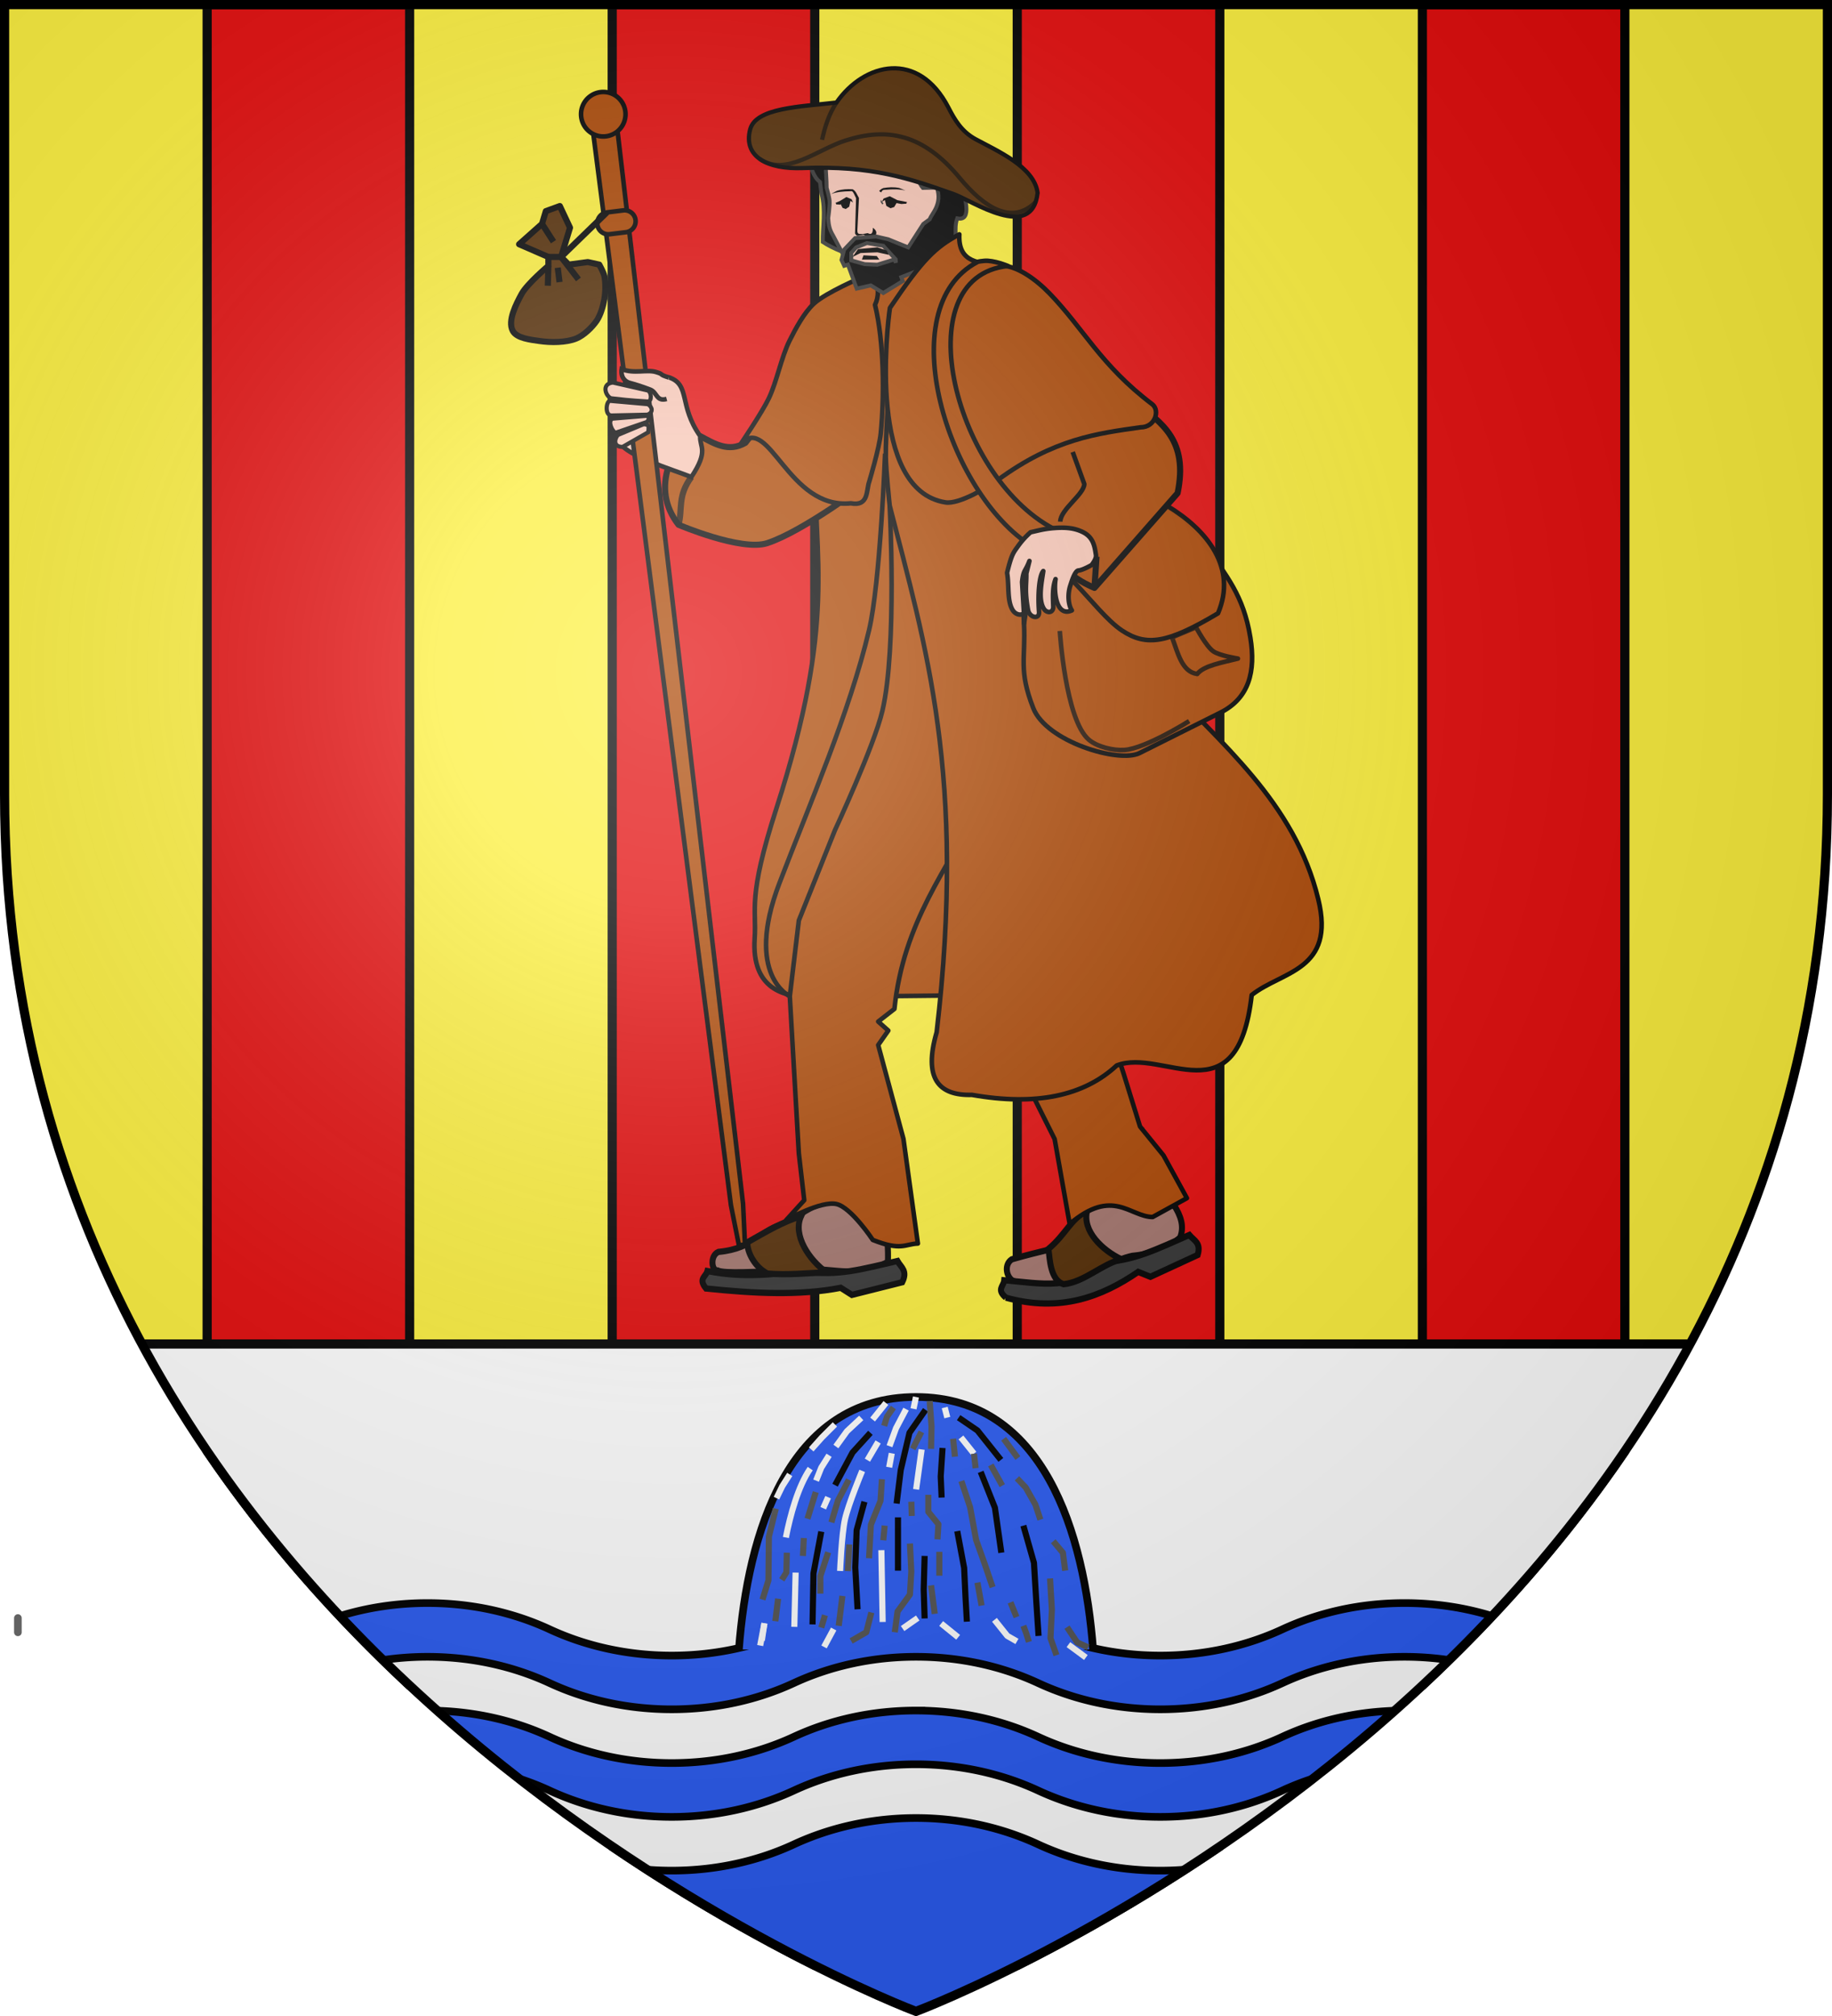 <svg xmlns="http://www.w3.org/2000/svg" xmlns:xlink="http://www.w3.org/1999/xlink" width="600" height="660" version="1.0"><defs><g id="b"><path id="a" d="M0 0v1h.5z" transform="rotate(18 3.157 -.5)"/><use xlink:href="#a" width="810" height="540" transform="scale(-1 1)"/></g><g id="d"><use xlink:href="#b" width="810" height="540" transform="rotate(72)"/><use xlink:href="#b" width="810" height="540" transform="rotate(144)"/></g><g id="f"><path id="e" d="M0 0v1h.5z" transform="rotate(18 3.157 -.5)"/><use xlink:href="#e" width="810" height="540" transform="scale(-1 1)"/></g><g id="g"><use xlink:href="#f" width="810" height="540" transform="rotate(72)"/><use xlink:href="#f" width="810" height="540" transform="rotate(144)"/></g><g id="i"><path id="h" d="M0 0v1h.5z" transform="rotate(18 3.157 -.5)"/><use xlink:href="#h" width="810" height="540" transform="scale(-1 1)"/></g><g id="j"><use xlink:href="#i" width="810" height="540" transform="rotate(72)"/><use xlink:href="#i" width="810" height="540" transform="rotate(144)"/></g><g id="m"><path id="l" d="M0 0v1h.5z" transform="rotate(18 3.157 -.5)"/><use xlink:href="#l" width="810" height="540" transform="scale(-1 1)"/></g><g id="n"><use xlink:href="#m" width="810" height="540" transform="rotate(72)"/><use xlink:href="#m" width="810" height="540" transform="rotate(144)"/></g><path id="o" d="M-298.5-298.5h597V-40C298.5 246.31 0 358.5 0 358.5S-298.5 246.31-298.5-40z"/><path id="k" d="M2.922 27.673c0-5.952 2.317-9.844 5.579-11.013 1.448-.519 3.307-.273 5.018 1.447 2.119 2.129 2.736 7.993-3.483 9.121.658-.956.619-3.081-.714-3.787-.99-.524-2.113-.253-2.676.123-.824.552-1.729 2.106-1.679 4.108z"/><radialGradient id="r" cx="-80" cy="-80" r="405" gradientUnits="userSpaceOnUse"><stop offset="0" style="stop-color:#fff;stop-opacity:.31"/><stop offset=".19" style="stop-color:#fff;stop-opacity:.25"/><stop offset=".6" style="stop-color:#6b6b6b;stop-opacity:.125"/><stop offset="1" style="stop-color:#000;stop-opacity:.125"/></radialGradient></defs><g transform="translate(300 300)"><use xlink:href="#o" width="600" height="660" style="fill:#fcef3c"/><path d="M67.844 1.5v473.594c19.986 29.361 42.867 54.828 66.312 76.687V1.5zm132.656 0v603c25.449 17.268 48.719 30.135 66.344 38.969V1.5zm132.656 0v641.969c17.625-8.834 40.895-21.701 66.344-38.969V1.5zm132.688 0v550.281c23.445-21.859 46.326-47.326 66.312-76.687V1.5z" style="opacity:1;fill:#e20909;fill-opacity:1;fill-rule:nonzero;stroke:#000;stroke-width:3;stroke-linecap:butt;stroke-linejoin:round;stroke-miterlimit:4;stroke-dasharray:none;stroke-dashoffset:0;stroke-opacity:1" transform="translate(-300 -300)"/><path d="M46.469 440C129.846 594.544 300 658.5 300 658.5S470.154 594.544 553.531 440z" style="fill:#fff" transform="translate(-300 -300)"/><path d="M140 524.813c-10.118 0-19.784 1.502-28.687 4.25a485 485 0 0 0 14.156 14.406A100 100 0 0 1 140 542.406c14.587 0 28.22 3.131 40 8.594 11.776 5.46 25.418 8.594 40 8.594 14.587 0 28.22-3.131 40-8.594 11.776-5.46 25.418-8.594 40-8.594 14.587 0 28.22 3.131 40 8.594 11.776 5.46 25.418 8.594 40 8.594 14.587 0 28.22-3.131 40-8.594 11.776-5.46 25.418-8.594 40-8.594 4.964 0 9.823.369 14.531 1.063a485 485 0 0 0 14.156-14.407c-8.902-2.747-18.566-4.25-28.687-4.25-14.582 0-28.224 3.134-40 8.594-11.78 5.463-25.413 8.594-40 8.594-14.582 0-28.224-3.133-40-8.594-11.78-5.462-25.413-8.593-40-8.593-14.582 0-28.224 3.133-40 8.593-11.78 5.463-25.413 8.594-40 8.594-14.582 0-28.224-3.133-40-8.594-11.78-5.462-25.413-8.593-40-8.593zM300 560c-14.582 0-28.224 3.133-40 8.594-11.78 5.462-25.413 8.593-40 8.593-14.582 0-28.224-3.133-40-8.593-10.908-5.059-23.41-8.106-36.781-8.532 8.908 7.918 17.866 15.287 26.719 22.188A90 90 0 0 1 180 586.188c11.776 5.46 25.418 8.625 40 8.625 14.587 0 28.22-3.163 40-8.625 11.776-5.461 25.418-8.594 40-8.594 14.587 0 28.22 3.131 40 8.593 11.776 5.461 25.418 8.625 40 8.625 14.587 0 28.22-3.162 40-8.625a90 90 0 0 1 10.063-3.937c8.852-6.9 17.81-14.27 26.718-22.187-13.369.425-25.877 3.474-36.781 8.53-11.78 5.463-25.413 8.595-40 8.595-14.582 0-28.224-3.134-40-8.594-11.78-5.463-25.413-8.594-40-8.594zm0 35.188c-14.582 0-28.224 3.164-40 8.625-11.78 5.462-25.413 8.593-40 8.593-2.713 0-5.39-.1-8.031-.312C261.408 643.989 300 658.5 300 658.5s38.592-14.511 88.031-46.406c-2.642.211-5.317.312-8.031.312-14.582 0-28.224-3.133-40-8.593-11.78-5.463-25.413-8.625-40-8.625z" style="fill:#2b5df2;stroke:#000;stroke-opacity:1;stroke-width:2.5;stroke-miterlimit:4;stroke-dasharray:none" transform="translate(-300 -300)"/></g><g transform="translate(300 300)"><path d="M-253.531 140H253.53" style="opacity:1;fill:none;fill-opacity:1;fill-rule:nonzero;stroke:#000;stroke-width:3;stroke-linecap:butt;stroke-linejoin:round;stroke-miterlimit:4;stroke-dasharray:none;stroke-dashoffset:0;stroke-opacity:1"/><path d="M1050.063 534c-2.896-37.924-16.005-82.656-58-82.656-41.994 0-55.105 44.732-58 82.656" style="opacity:1;fill:#2b5df2;fill-opacity:1;fill-rule:nonzero;stroke:#000;stroke-width:2.5;stroke-linecap:butt;stroke-linejoin:round;stroke-miterlimit:4;stroke-dashoffset:0;stroke-opacity:1" transform="translate(-992.063 -294)"/><path d="M957.423 474.792c-3.983 5.798-6.52 15.161-7.978 22.552M979.657 466.069l-3.51 5.957M974.444 475.536s-4.547 10.923-5.638 15.851c-1.102 4.976-1.596 16.915-1.596 16.915M952.21 526.599l.426-17.766M941.573 531.067l.85-5.638M993.912 468.515l-1.809 13.085M988.806 455.324l-3.298 6.277-2.128 5.85M984.125 469.792l-.851 4.574M974.125 458.196l-4.68 4.362-3.618 5M965.508 460.324l-4.255 4.255-3.51 3.936M950.721 476.707l-2.446 3.83-1.915 3.935M963.593 470.43l-2.553 4.043-1.702 4.255M980.72 501.493l.426 23.51M1006.784 464.58l4.255 5.318M1001.465 454.792l.85 3.298M992.048 451.344l-.796 3.874M982.21 453.303l-4.362 5.425M963.274 484.153l-1.595 3.617" style="opacity:1;fill:none;fill-opacity:1;fill-rule:nonzero;stroke:#fff;stroke-width:2;stroke-linecap:butt;stroke-linejoin:round;stroke-miterlimit:4;stroke-dasharray:none;stroke-dashoffset:0;stroke-opacity:1" transform="translate(-992.063 -294)"/><path d="m961.04 495.414-2.558 13.69-.3 16.7M975.182 485.635l-2.558 9.327-.451 12.186.752 13.69M995.19 455.546l-5.265 7.522-2.858 12.186-1.354 10.983M986.164 490.75V508.2M977.138 463.068l-5.868 6.47-5.717 10.68M1000.757 468.033l-.601 9.327.3 6.92M1005.572 495.263l2.256 12.036.452 9.628.45 7.974M1020.014 502.334l-2.106-14.743-4.664-11.735M1027.236 493.458l3.46 12.186.752 12.487.752 11.434M1019.864 471.944l-7.673-9.628-6.168-4.213M994.89 503.387l-.3 10.983.3 9.478" style="opacity:1;fill:none;fill-opacity:1;fill-rule:nonzero;stroke:#000;stroke-width:2;stroke-linecap:butt;stroke-linejoin:round;stroke-miterlimit:4;stroke-dasharray:none;stroke-dashoffset:0;stroke-opacity:1" transform="translate(-992.063 -294)"/><path d="m942.424 525.429-1.393 7.295M965.102 527.308l-3.16 5.867M987.669 527.157l4.964-3.46M1000.306 525.503l5.566 4.513M1017.758 524.299l4.212 5.266 3.16 1.805M1041.98 532.423l5.716 4.212" style="opacity:1;fill:none;fill-opacity:1;fill-rule:nonzero;stroke:#fff;stroke-width:2;stroke-linecap:butt;stroke-linejoin:round;stroke-miterlimit:4;stroke-dasharray:none;stroke-dashoffset:0;stroke-opacity:1" transform="translate(-992.063 -294)"/><path d="m1011.04 469.898.55 4.754M1006.926 478.865l2.858 8.575 1.956 10.682 2.858 7.973 2.558 7.522M1012.191 512.113l1.354 7.522M1023.023 518.582l1.956 4.814M1027.236 526.255l.902 2.407.903 2.858M1035.961 510.759l.602 10.23-.451 9.328 1.956 5.566M1041.528 526.706l3.31 4.965 3.61 1.655M1040.926 508.201l-.752-5.867-3.16-3.761M1032.802 491.502l-1.655-4.965-3.16-5.566-2.858-3.009M1025.43 471.343l-4.664-6.32M1020.315 480.37l-3.761-6.77M1004.82 470.891l-.603-5.867M996.996 468.334l.15-7.372-.601-8.275M993.837 462.767l-2.859 5.567M996.094 483.378v5.567l3.31 4.062-.302 4.964M999.704 502.033v7.823M996.996 513.016l1.204 9.327M985.111 528.361l.903-6.77 4.062-5.566.451-7.523-.451-9.177M990.678 490.299l-.15-4.664M980.899 478.263l-.452 7.07-3.159 7.824-.602 10.982M981.801 493.458l-.451 4.814M970.217 499.626l-.451 8.726M967.96 516.476l-1.203 9.779M970.819 531.22l4.965-2.859 1.654-6.47M961.04 526.857l1.204-4.062M960.74 515.724v-5.717l2.557-7.823M955.022 503.387l.301-5.867M956.527 491.201l2.708-8.726M970.067 478.413l-3.611 6.92-2.106 7.072M949.757 502.334l-.15 6.47-1.505 2.406M946.898 517.379l-.903 7.371M941.783 517.68l1.956-6.32.15-14.291 2.257-9.178M981.65 460.811l.904-3.009 2.106-3.008" style="opacity:1;fill:none;fill-opacity:1;fill-rule:nonzero;stroke:#555;stroke-width:2;stroke-linecap:butt;stroke-linejoin:round;stroke-miterlimit:4;stroke-dasharray:none;stroke-dashoffset:0;stroke-opacity:1" transform="translate(-992.063 -294)"/><path d="M-95.745 281.381v-4.679h0z" style="opacity:.615;fill:#fcef3c;fill-opacity:.991;fill-rule:evenodd;stroke:#000;stroke-width:2.5;stroke-linecap:round;stroke-linejoin:round;stroke-miterlimit:4;stroke-dasharray:none;stroke-dashoffset:0;stroke-opacity:1" transform="matrix(.5 0 0 .5 -329.673 -117.905)"/><path d="M-95.745 281.381v-4.679h0z" style="opacity:.615;fill:#fcef3c;fill-opacity:.991;fill-rule:evenodd;stroke:#000;stroke-width:2.5;stroke-linecap:round;stroke-linejoin:round;stroke-miterlimit:4;stroke-dasharray:none;stroke-dashoffset:0;stroke-opacity:1" transform="matrix(.5 0 0 .5 -280.617 -531.3)"/><path d="M-95.745 281.381v-4.679h0z" style="opacity:.615;fill:#fcef3c;fill-opacity:.991;fill-rule:evenodd;stroke:#000;stroke-width:2.5;stroke-linecap:round;stroke-linejoin:round;stroke-miterlimit:4;stroke-dasharray:none;stroke-dashoffset:0;stroke-opacity:1" transform="translate(-296.51 779.802)"/><path d="M-95.745 281.381v-4.679h0z" style="opacity:.615;fill:#fcef3c;fill-opacity:.991;fill-rule:evenodd;stroke:#000;stroke-width:2.5;stroke-linecap:round;stroke-linejoin:round;stroke-miterlimit:4;stroke-dasharray:none;stroke-dashoffset:0;stroke-opacity:1" transform="translate(-198.398 -46.988)"/><use xlink:href="#p" width="600" height="660" transform="scale(1 -1)rotate(60 135.45 23.153)"/><use xlink:href="#q" width="600" height="660" transform="rotate(180 261.28 -105.94)"/><path d="M-32.967-149.2c-.647 32.285 7.208 51.924-12.817 114.072-9.418 29.23-6.389 32.404-7.05 42.297-1.115 16.716 9.663 19.32 18.586 19.225l60.24-.64 3.845-139.066-22.57-103.816-24.212 8.329z" style="fill:#a40;fill-opacity:1;fill-rule:nonzero;stroke:#000;stroke-width:1.5;stroke-linecap:butt;stroke-linejoin:round;stroke-miterlimit:4;stroke-dasharray:none;stroke-dashoffset:0;stroke-opacity:1"/><g style="fill:#fff;stroke:#313131;stroke-width:2.555;stroke-miterlimit:4;stroke-dasharray:none;stroke-opacity:1"><path d="M462.732 705.913c-1.584 5.916 4.046 14.6 9.41 21.806 1.432 4.047 12.862 12.756 8.93 22.143-4.68 3.826-10.092 6.529-20.358 7.5-6.845 1.27-20.092 8.236-29.285 11.633-10.966 2.082-17.047.193-21.701-1.413-2.774-1.567-3.804-6.648-.442-8.791 15.266-4.212 14.402-2.916 25.434-7.46l11.071-20.782c-3.99-10.629-5.528-9.362-11.804-16.926 7.54-3.37 22.06-7.755 28.745-7.71z" style="fill:#a1726a;fill-rule:evenodd;stroke:#000;stroke-width:2.555;stroke-linecap:butt;stroke-linejoin:miter;stroke-miterlimit:4;stroke-dasharray:none;stroke-opacity:1" transform="matrix(.768 0 0 .798 -282.972 -493.232)"/><g style="fill:#fff;stroke:#313131;stroke-width:2.555;stroke-miterlimit:4;stroke-dasharray:none;stroke-opacity:1"><path d="M406.786 774.505c23.102 6.202 40.979-.375 56.415-10.566l5.217 2.015 20.153-8.949c1.55-5.031-1.53-5.876-3.571-8.214-13.452 5.604-24.405 11.087-37.857 11.071-11.35 11.935-24.522 8.883-41.072 7.5-.224 2.48-3.404 3.795.715 7.143z" style="fill:#313131;fill-rule:evenodd;stroke:#000;stroke-width:2.555;stroke-linecap:butt;stroke-linejoin:miter;stroke-miterlimit:4;stroke-dasharray:none;stroke-opacity:1" transform="matrix(.768 0 0 .798 -282.972 -493.232)"/><path d="M431.429 768.995c-5.777-1.622-5.922-10.481-6.48-14.479 7.517-6.087 9.224-12.041 16.48-15.725-2.213 8.357 6.506 16.317 14.642 20-8.108 1.772-15.678 9.287-24.642 10.204z" style="fill:#502800;fill-rule:evenodd;stroke:#000;stroke-width:2.555;stroke-linecap:butt;stroke-linejoin:miter;stroke-miterlimit:4;stroke-dasharray:none;stroke-opacity:1" transform="matrix(.768 0 0 .798 -282.972 -493.232)"/></g></g><path d="M50.33 100.7c14.212-12.03 19.686-2.335 27.177-2.27l11.224-6.179-7.68-14-7.68-9.452-5.317-17.132-12.406-38.4L27.29 23.308l3.213 19.827L45.4 72.896z" style="fill:#a40;fill-opacity:1;fill-rule:nonzero;stroke:#000;stroke-width:1.5;stroke-linecap:butt;stroke-linejoin:round;stroke-miterlimit:4;stroke-dasharray:none;stroke-dashoffset:0;stroke-opacity:1"/><g style="fill:#fff;stroke:#313131;stroke-width:2.555;stroke-miterlimit:4;stroke-dasharray:none;stroke-opacity:1"><path d="M469.653 706.354c-1.326 5.834-.476 13.39 2.49 21.365 4.196 5.17 7.437 11.857 8.928 22.143-4.68 3.826-10.09 6.529-20.357 7.5-6.584.7-13.664.89-22.857 4.286-10.965 2.082-24.417 5.583-27.579 4.698-2.52.714-4.354-5.412-.992-7.555 15.266-4.212 15.495-12.336 26.526-16.88 3.758-3.426 7.575-7.234 11.135-9.377 1.808-8.09-1.813-12.788-4.548-21.788 7.539-3.37 20.568-4.436 27.254-4.392z" style="fill:#a1726a;fill-rule:evenodd;stroke:#000;stroke-width:2.555;stroke-linecap:butt;stroke-linejoin:miter;stroke-miterlimit:4;stroke-dasharray:none;stroke-opacity:1" transform="matrix(.756 .143 -.138 .785 -269.41 -544.33)"/><g style="fill:#fff;stroke:#313131;stroke-width:2.555;stroke-miterlimit:4;stroke-dasharray:none;stroke-opacity:1"><path d="M406.786 774.505c20.492-1.651 39.717-4.173 56.415-10.566l5.217 2.015 20.153-8.949c1.55-5.031-1.53-5.876-3.571-8.214-13.452 5.604-24.405 11.087-37.857 11.071-12.716 3.475-24.72 7.662-41.072 7.5-.224 2.48-3.404 3.795.715 7.143z" style="fill:#313131;fill-rule:evenodd;stroke:#000;stroke-width:2.555;stroke-linecap:butt;stroke-linejoin:miter;stroke-miterlimit:4;stroke-dasharray:none;stroke-opacity:1" transform="matrix(.756 .143 -.138 .785 -269.41 -544.33)"/><path d="M431.429 763.79c-5.777-1.62-10.158-7.073-10.715-11.07 7.516-6.088 13.328-10.967 20.583-14.65-2.212 8.356 6.638 17.038 14.774 20.72-8.108 1.773-15.678 4.084-24.642 5z" style="fill:#502800;fill-rule:evenodd;stroke:#000;stroke-width:2.555;stroke-linecap:butt;stroke-linejoin:miter;stroke-miterlimit:4;stroke-dasharray:none;stroke-opacity:1" transform="matrix(.756 .143 -.138 .785 -269.41 -544.33)"/></g></g><path d="M-8.614-134.46s2.472 46.47-2.391 67.157C-13.708-55.805-26.562-28.18-26.562-28.18L-38.378 1.358l-2.954 24.813 2.954 51.397 1.773 15.36-5.908 6.5s11.47-6.452 16.525-5.23c4.858 1.175 11.832 11.728 11.832 11.728 9.374 3.731 10.555 1.319 14.77 1.181l-4.727-34.265-8.27-30.72 3.316-4.726-3.317-2.954 5.317-4.136C-4.128 1.715 10.264-15.423 20.897-36.32l3.347-47.393-7.68-15.36z" style="fill:#a40;fill-opacity:1;fill-rule:nonzero;stroke:#000;stroke-width:1.5;stroke-linecap:butt;stroke-linejoin:round;stroke-miterlimit:4;stroke-dasharray:none;stroke-dashoffset:0;stroke-opacity:1"/><path d="M79.183-78.706c20.587 22.05 44.854 41.34 52.55 73.058 5.764 23.494-11.936 23.525-21.79 31.401-4.65 40.838-28.95 17.121-44.218 23.071-10.728 9.978-26.442 13.307-47.423 9.613-10.99.31-15.91-5.452-11.536-20.507 9.783-83.842-3.66-126.593-15.38-172.39 0 0-1.213-11.2-1.282-16.021-.107-7.507 1.282-24.994 1.282-24.994l48.005 37.94z" style="fill:#a40;fill-opacity:1;fill-rule:nonzero;stroke:#000;stroke-width:1.5;stroke-linecap:butt;stroke-linejoin:round;stroke-miterlimit:4;stroke-dasharray:none;stroke-dashoffset:0;stroke-opacity:1"/><path d="M1088.25-176.083c4.667 2.49 9.27 5.395 14.8 2.185l12.594-16.427 27.368 29.586s-21.008 15.857-32.844 19.696c-8.458 2.745-29.022-6.023-29.022-6.023-4.659-6.013-5.398-12.44-3.285-19.166z" style="opacity:1;fill:#a40;fill-opacity:1;fill-rule:nonzero;stroke:#000;stroke-width:2;stroke-linecap:butt;stroke-linejoin:round;stroke-miterlimit:4;stroke-dasharray:none;stroke-dashoffset:0;stroke-opacity:1" transform="translate(-1158.92 18.864)"/><path d="M1061.981-173.998c1.827 4.217 16.478 8.602 23.372 11.3 5.79-8.75 2.666-9.69 2.898-13.385-7.113-10.038-3.156-16.728-10.113-19.205l-9.58.743zm10.93-4.948z" style="fill:#f7c5b4;fill-opacity:1;fill-rule:evenodd;stroke:#000;stroke-width:1.5;stroke-linecap:butt;stroke-linejoin:miter;stroke-miterlimit:4;stroke-dasharray:none;stroke-opacity:1;display:inline" transform="translate(-1158.92 18.864)"/><path d="M1085.353-162.699c-4.66 6.297-2.804 10.422-4.207 15.633" style="opacity:.815;fill:none;fill-opacity:1;fill-rule:nonzero;stroke:#000;stroke-width:2;stroke-linecap:butt;stroke-linejoin:round;stroke-miterlimit:4;stroke-dasharray:none;stroke-dashoffset:0;stroke-opacity:1" transform="translate(-1158.92 18.864)"/><path d="M853.106-268.024 898.31 83.714l2.615 13.092.993-.122.992-.122-.63-13.335-41.232-352.225-3.97.487z" style="fill:#a40;fill-opacity:1;stroke:#000;stroke-width:1.5;stroke-miterlimit:4;stroke-opacity:1" transform="translate(-958.92 10.864)"/><path d="M375.312 485.138a9.438 9.438 0 1 1-18.877 0 9.438 9.438 0 1 1 18.877 0z" style="fill:#a40;fill-opacity:1;stroke:#000;stroke-width:1.942;stroke-miterlimit:4;stroke-dasharray:none;stroke-opacity:1" transform="scale(.772)rotate(-7 -6630.195 4148.009)"/><path d="M857.694-241.327a3.6 3.6 0 0 0-3.134 4.012 3.6 3.6 0 0 0 4.011 3.134l5.36-.658a3.6 3.6 0 0 0 3.135-4.012 3.6 3.6 0 0 0-4.012-3.134z" style="fill:#a40;fill-opacity:1;stroke:#000;stroke-width:1.5;stroke-miterlimit:4;stroke-dasharray:none;stroke-opacity:1" transform="translate(-958.92 10.864)"/><path d="M869.772-180.01c1.631.221 1.724.427 1.443 2.66l-8.404 4.799c-2.82-.01-2.888-2.197-1.557-3.898zm1.013-.715c.68-.741.88-1.432.031-2.013l-11.176.925c-1.415.256-1.053 3.012.759 4.664l10.386-3.576zm.358-5.808c1.546 1.004 1.748 2.744-.172 3.426l-11.629.26c-2.505.178-1.904-4.764-.639-4.786l12.44 1.1zm-.075-.888c-6.556-.377-8.418-.67-12.005-1.057-1.667-.558-3.39-4.678.551-5.156 1.516.369 8.578 1.92 11.322 2.577 1.392.333 1.595 3.658.132 3.636z" style="fill:#f7c5b4;fill-opacity:1;fill-rule:evenodd;stroke:#000;stroke-width:1.35;stroke-linecap:butt;stroke-linejoin:miter;stroke-miterlimit:4;stroke-dasharray:none;stroke-opacity:1;display:inline" transform="translate(-958.92 18.864)"/><path d="M877.993-195.277c-3.655-1.13-1.312-.929-4.238-1.794-3.093-.916-7.114.668-11.223-.95-.42 2.73 1.216 4.143 2.66 4.522.851.223 3.862 1.08 6.71 2.202 2.295.905 1.924 3.984 5.352 3.042" style="fill:#f7c5b4;fill-opacity:1;fill-rule:evenodd;stroke:#000;stroke-width:1.5;stroke-linecap:butt;stroke-linejoin:miter;stroke-miterlimit:4;stroke-dasharray:none;stroke-opacity:1;display:inline" transform="translate(-958.92 18.864)"/><path d="M1227.197-152.875c5.195-3.257 16.76-2.405 26.098 11.725 7.373 11.158 12.847 16.978 15.129 31.014 1.802 11.085-.389 19.862-9.834 24.585l-26.476 13.238c-6.724 3.362-30.498-3.71-34.797-14.75-4.868-12.501-2.472-15.89-3.026-27.611-.348-7.376 4.218-13.034 7.565-22.316z" style="opacity:1;fill:#a40;fill-opacity:1;fill-rule:nonzero;stroke:#000;stroke-width:1.5;stroke-linecap:butt;stroke-linejoin:round;stroke-miterlimit:4;stroke-dasharray:none;stroke-dashoffset:0;stroke-opacity:1" transform="translate(-1158.92 18.864)"/><path d="M1242.772-110.202c1.962 5.125 3.19 11.298 8.259 11.986 2.097-2.708 8.056-3.72 13.322-5.038 0 0-6.041-.937-8.107-2.41-2.355-1.68-5.608-7.845-5.608-7.845z" style="opacity:.815;fill:#a40;fill-opacity:1;fill-rule:nonzero;stroke:#000;stroke-width:1.5;stroke-linecap:butt;stroke-linejoin:round;stroke-miterlimit:4;stroke-dasharray:none;stroke-dashoffset:0;stroke-opacity:1" transform="translate(-1158.92 18.864)"/><path d="M1194.291-114.674c1.04-6.02 1.106-10.077 4.917-17.02 4.976-9.068 17.626 12.965 27.233 19.289 7.947 5.231 14.854 4.198 31.392-5.673 6.314-14.898-3.434-27.2-16.642-35.175-11.835-4.615-49.321 5.141-46.9 38.579z" style="opacity:.97;fill:#a40;fill-opacity:1;fill-rule:nonzero;stroke:#000;stroke-width:1.5;stroke-linecap:butt;stroke-linejoin:round;stroke-miterlimit:4;stroke-dasharray:none;stroke-dashoffset:0;stroke-opacity:1" transform="translate(-1158.92 18.864)"/><path d="M1206.016-112.296s1.81 28.948 9.456 35.553c2.772 2.394 8.07 3.656 11.725 3.404 6.942-.477 21.18-9.455 21.18-9.455" style="opacity:.815;fill:none;fill-opacity:1;fill-rule:nonzero;stroke:#000;stroke-width:1.5;stroke-linecap:butt;stroke-linejoin:round;stroke-miterlimit:4;stroke-dasharray:none;stroke-dashoffset:0;stroke-opacity:1" transform="translate(-1158.92 18.864)"/><path d="M39.91-128.338c6.518 1.758.666 13.184 18.533 20.803l27.232-31.015c3.61-17.367-5.29-23.074-13.638-29.48l-51.161 23.035z" style="fill:#a40;fill-opacity:1;fill-rule:nonzero;stroke:#000;stroke-width:2;stroke-linecap:butt;stroke-linejoin:round;stroke-miterlimit:4;stroke-dasharray:none;stroke-dashoffset:0;stroke-opacity:1"/><path d="M-17.58-209.278s1.562-1.5 1.972-4.06c.846 1.738 4.934 7.37 2.188 13.137 2.964 12.254 3.079 29.432 1.89 41.983-.46 4.877-3.782 15.886-3.782 15.886-1.03 2.806-.073 8.228-6.02 7.102-20.57 2.13-26.7-29.215-35.963-19.584 0 0 6.824-10.069 9.078-14.75 2.615-5.434 4.114-13.517 6.808-18.912 1.94-3.885 4.752-9.157 7.943-12.103 3.992-3.686 15.885-8.7 15.885-8.7z" style="fill:#a40;fill-opacity:1;fill-rule:nonzero;stroke:#000;stroke-width:1.5;stroke-linecap:butt;stroke-linejoin:round;stroke-miterlimit:4;stroke-dasharray:none;stroke-dashoffset:0;stroke-opacity:1"/><path d="m58.443-107.535.687-10.227" style="fill:none;fill-opacity:1;fill-rule:nonzero;stroke:#000;stroke-width:2;stroke-linecap:butt;stroke-linejoin:round;stroke-miterlimit:4;stroke-dasharray:none;stroke-dashoffset:0;stroke-opacity:1"/><path d="m852.439 65.169 9.587 4.168v2.918s-6.932 5.832-8.753 9.17c-1.787 3.275-4.658 8.788-2.918 12.089 1.31 2.486 5.974 2.921 8.753 3.334 3.596.535 8.732.562 12.089-.833 2.455-1.02 5.178-3.635 6.67-5.836 1.264-1.866 2.12-4.864 2.5-7.086.38-2.219.467-5.301 0-7.503-.255-1.205-1.667-3.752-1.667-3.752l-3.752-.834-6.252.834-2.501-2.501 2.917-9.587-3.334-7.087-4.586 1.668-1.25 4.168z" style="opacity:1;fill:#502800;fill-opacity:1;fill-rule:nonzero;stroke:#000;stroke-width:2;stroke-linecap:butt;stroke-linejoin:round;stroke-miterlimit:4;stroke-dasharray:none;stroke-dashoffset:0;stroke-opacity:1" transform="translate(-982.427 -285.21)"/><path d="M862.026 69.337h4.169l15.006-14.59M859.942 58.5l3.752 5.835M862.026 72.255l-.175 6.497M866.195 69.337l5.678 7.351M865.093 72.856l.59 4.717" style="opacity:1;fill:none;fill-opacity:1;fill-rule:nonzero;stroke:#000;stroke-width:2;stroke-linecap:butt;stroke-linejoin:round;stroke-miterlimit:4;stroke-dasharray:none;stroke-dashoffset:0;stroke-opacity:1" transform="translate(-982.427 -285.21)"/><path d="M47.243-129.22c.088-4.019 7.79-8.93 7.879-12.317l-3.798-10.483M-41.332 26.17s-14.9-6.934-3.446-36.925c9.9-25.92 23.008-55.976 29.408-82.973 3.636-15.333 5.252-57.766 5.252-57.766" style="fill:none;fill-opacity:1;fill-rule:nonzero;stroke:#000;stroke-width:1.5;stroke-linecap:butt;stroke-linejoin:round;stroke-miterlimit:4;stroke-dasharray:none;stroke-dashoffset:0;stroke-opacity:1"/><g style="stroke-width:1.032;stroke-miterlimit:4;stroke-dasharray:none"><path d="M1526.603 141.87c-.074-3.82.854-8.51-.351-12.736l-.383-3.083c-2.31-1.713-2.937-6.06-2.446-6.553-.176-1.43 2.52-4.068 3.07-5.553.88-2.383 6.481 24.356 7.5 24.125 12.784 12.343-2.574 7.089-7.39 3.8z" style="fill:#000;fill-opacity:1;stroke:#313131;stroke-width:1.032;stroke-miterlimit:4;stroke-dasharray:none;stroke-opacity:1;display:inline" transform="matrix(1.241 0 0 1.241 -1925.048 -396.852)"/><path d="M1528.61 115.88c7.015-10.008 18.786-12.23 29.428-2.962 4.242 3.694 2.406 12.896 2.5 18.881.06 3.854-.536 9.462-3.883 13.164-.852 2.145-6.71 3.72-9.673 5.703-3.497 2.341-6.52 4.168-11.201-.066-2.237-2.023-4.38-6.573-6.44-10.394-1.123-1.84-1.192-3.22-1.3-4.618 0 0 .465-3.187.366-4.554-.076-1.054-.784-3.435-.784-3.435.038-4.276-1.055-8.806.986-11.718z" style="fill:#f7c5b4;fill-opacity:1;stroke:#313131;stroke-width:1.032;stroke-linejoin:round;stroke-miterlimit:4;stroke-dasharray:none;stroke-opacity:1" transform="matrix(1.241 0 0 1.241 -1925.048 -396.852)"/><path d="M1539.823 138.129c1.076.748 1.057 1.421.683 2.07-.795.575-1.538.367-2.286.215l-.788-.437-1.517.271c-.542.03-.612-.35-.799-.628l.279-9.298c-1.01-2.19-.984-1.844-1.628-1.83-1.688.04-3.373.158-5.033.743l1.582-.848c1.406-.436 2.8-.503 4.19-.411.904.509 1.128 1.438 1.652 2.306l-.419 8.444c-.078 1.386.758.94 1.301 1.08l1.422-.266c.856.47 1.406.225 1.361-1.411M1542.053 128.806c.25-.829.814-.671 1.298-.71 1.683-.138 3.371-.197 5.083.212l-1.662-.679c-1.444-.286-2.838-.207-4.21.03-.552.233-.881.507-1.08.804zM1548.83 131.347l-2.531-.5-2.025-1.036-1.626.609-.427.864.774-.47.395 1.562 1.081.597.978-.316.617-1.043 1.266.25 1.317-.087z" style="fill:#000;fill-opacity:1;stroke:none;stroke-width:1.032;stroke-linejoin:round;stroke-miterlimit:4;stroke-dasharray:none;stroke-opacity:1" transform="matrix(1.241 0 0 1.241 -1925.048 -396.852)"/><path d="m1541.916 130.74.714 1.02-.319.214-.43-.638z" style="fill:#313131;fill-opacity:1;stroke:none;stroke-width:1.032;stroke-linejoin:round;stroke-miterlimit:4;stroke-dasharray:none;stroke-opacity:1" transform="matrix(1.241 0 0 1.241 -1925.048 -396.852)"/><path d="m1530 131.533 1.111-.457 1.728-1.055 1.38.593.357.86-.655-.462-.346 1.565-.923.607-.83-.306-.518-1.037-.034.194-1.12-.074z" style="fill:#000;fill-opacity:1;stroke:none;stroke-width:1.032;stroke-linejoin:round;stroke-miterlimit:4;stroke-dasharray:none;stroke-opacity:1" transform="matrix(1.241 0 0 1.241 -1925.048 -396.852)"/><path d="m1060.094 25.063-8.719.906-11.062 4.593-5.532 4.188.469 9.063c4.06 3.33 5.973 1.635 8.281.874 2.79-1.673 5.377-.329 5.157-2.124 2.095 7.022 9.577 1.867 15.124-.626l1.688-2.124c.445 6.504.926 13.39 3.594 16.437l4.843-.125c1.89 5.865-1.782 8.86-2.5 10.938l-2.213 1.616-5.193 8.071-6.906-2.812L1053 73l-7.281.563-3.75 3.937-.938 3.563.938 2.03 1.281-.406 3.031 8.282 4.844-1.125 4.313 2.625 6.718-4.125-.5-1.344 5.188-2.031 8.843-5.781 3.25-5.032c2.585-.393.576-3.464 2-7.406 5.276 1.123 3.042-7.03-.03-16.219-.188-4.719 1.486-9.424-2.813-14-1.782-3.068-3.755-4.499-5.594-4.937l.813-1.032zm-10.282 50.187 5.626.938 4.28 4.687.063 1.156-.437-1.156-5.969 1.844-4.312-.188-4.657-1.312v-2.594l1.688-1.875z" style="fill:#000;fill-opacity:1;stroke:#313131;stroke-width:1.347;stroke-miterlimit:4;stroke-dasharray:none;stroke-opacity:1;display:inline" transform="matrix(.95 0 0 .95 -1013.384 -291.917)"/><path d="m1543.487 144.136-2.473-.848-5.116.471-1.45 2.073 2.132-1.036 4.434-.189 2.984.66z" style="fill:#000;fill-opacity:1;stroke:none;stroke-width:1.032;stroke-miterlimit:4;stroke-dasharray:none;stroke-opacity:1" transform="matrix(1.241 0 0 1.241 -1925.048 -396.852)"/><path d="m1537.358 145.395 3.496.189.682.942h-4.605z" style="fill:#000;fill-opacity:1;stroke:none;stroke-width:1.032;stroke-miterlimit:4;stroke-dasharray:none;stroke-opacity:1" transform="matrix(1.241 0 0 1.241 -1925.048 -396.852)"/></g><path d="M893.393 782.484c-4.481 12.607 6.639 19.553 23.186 20.351 32.7 1.577 49.918 9.302 69.8 18.37 8.702 3.969 35.155 25.874 39.746 2.973-.49-12.377-17.216-21.35-27.081-27.884-6.247-4.138-9.013-10.134-11.367-15.877-11.755-28.674-37.89-24.625-52.523-7.046-17.249.506-38.196-.916-41.76 9.113z" style="opacity:1;fill:#502800;fill-opacity:1;fill-rule:nonzero;stroke:#000;stroke-width:2;stroke-linecap:butt;stroke-linejoin:round;stroke-miterlimit:4;stroke-dasharray:none;stroke-dashoffset:0;stroke-opacity:1" transform="rotate(-5 -8877.764 7854.516)scale(.693)"/><path d="M935.154 773.371c-4.386 5.648-6.513 11.296-8.34 16.944M896.661 796.725c11.604 9.633 27.382-2 41.189-5.111 19.966-4.5 36.691-.18 52.256 22.395 9.835 14.265 22.38 24.8 34.798 14.31" style="opacity:.668;fill:none;fill-opacity:1;fill-rule:nonzero;stroke:#000;stroke-width:2;stroke-linecap:butt;stroke-linejoin:round;stroke-miterlimit:4;stroke-dasharray:none;stroke-dashoffset:0;stroke-opacity:1" transform="rotate(-5 -8877.764 7854.516)scale(.693)"/><path d="M14.19-223.273c-7.814 4.17-11.96 8.096-22.726 24.069-.921 6.157-7.27 59.665 18.187 63.68 4.474.709 13.933-4.995 17.102-7.318 18.473-13.537 32.585-15.235 46.819-17.267 4.79 0 6.42-5.568 3.782-7.564-16.853-12.755-22.479-24.774-33.662-36.31-4.46-4.601-10.843-9.266-16.264-9.078-6.317-.955-13.693-.549-13.238-10.212z" style="fill:#a40;fill-opacity:1;fill-rule:nonzero;stroke:#000;stroke-width:1.5;stroke-linecap:butt;stroke-linejoin:round;stroke-miterlimit:4;stroke-dasharray:none;stroke-dashoffset:0;stroke-opacity:1"/><path d="M30.109-212.923c-34.315 3.497-17.272 70.962 16.609 86.855l-8.7 4.917c-27.666-17.14-46.554-78.053-17.893-93.073 0 0 .108-.189 2.255-.383 3.05-.276 7.729 1.684 7.729 1.684z" style="fill:#a40;fill-opacity:1;fill-rule:nonzero;stroke:#000;stroke-width:1.5;stroke-linecap:butt;stroke-linejoin:round;stroke-miterlimit:4;stroke-dasharray:none;stroke-dashoffset:0;stroke-opacity:1"/><path d="M31.634-100.314c-1.857-3.061-1.089-8.065-1.806-12.15 1.49-6.201 2.147-6.692 3.51-8.63a26.4 26.4 0 0 1 4.19-4.656c2.43-.517 4.325-1.137 7.913-1.396 3.191-.231 6.33-.116 9.31 1.396 3.35 1.7 3.767 4.659 4.19 7.448.115.759-.28 1.759-1.397 3.259 0 0-2.922 1.71-4.325 1.805-1.234.084-2.333 3.914-2.654 4.862-1.001 2.956-.68 6.46.482 8.212-5.275 2.337-5.977-6.472-5.34-10.244-1.118 2.954-.833 6.16-.751 9.258-.199 2.004-2.19 1.854-3.072.467-1.98-3.116-.69-8.79-.199-12.363-1.282 1.399-1.839 7.356-1.392 13.36.198 2.647-3.134 1.889-3.591-.592-1.188-6.452-.501-8.192-.571-11.972l1.02-4.101c-1.39 3.641-1.946 2.742-2.417 6.894l.584 9.735c.075 1.247-2.453 1.438-3.684-.592z" style="fill:#f7c5b4;fill-opacity:1;fill-rule:nonzero;stroke:#000;stroke-width:1.5;stroke-linecap:butt;stroke-linejoin:round;stroke-miterlimit:4;stroke-dasharray:none;stroke-dashoffset:0;stroke-opacity:1"/></g><use xlink:href="#o" width="600" height="660" style="fill:url(#r)" transform="translate(300 300)"/><use xlink:href="#o" width="600" height="660" style="fill:none;stroke:#000;stroke-width:3" transform="translate(300 300)"/></svg>